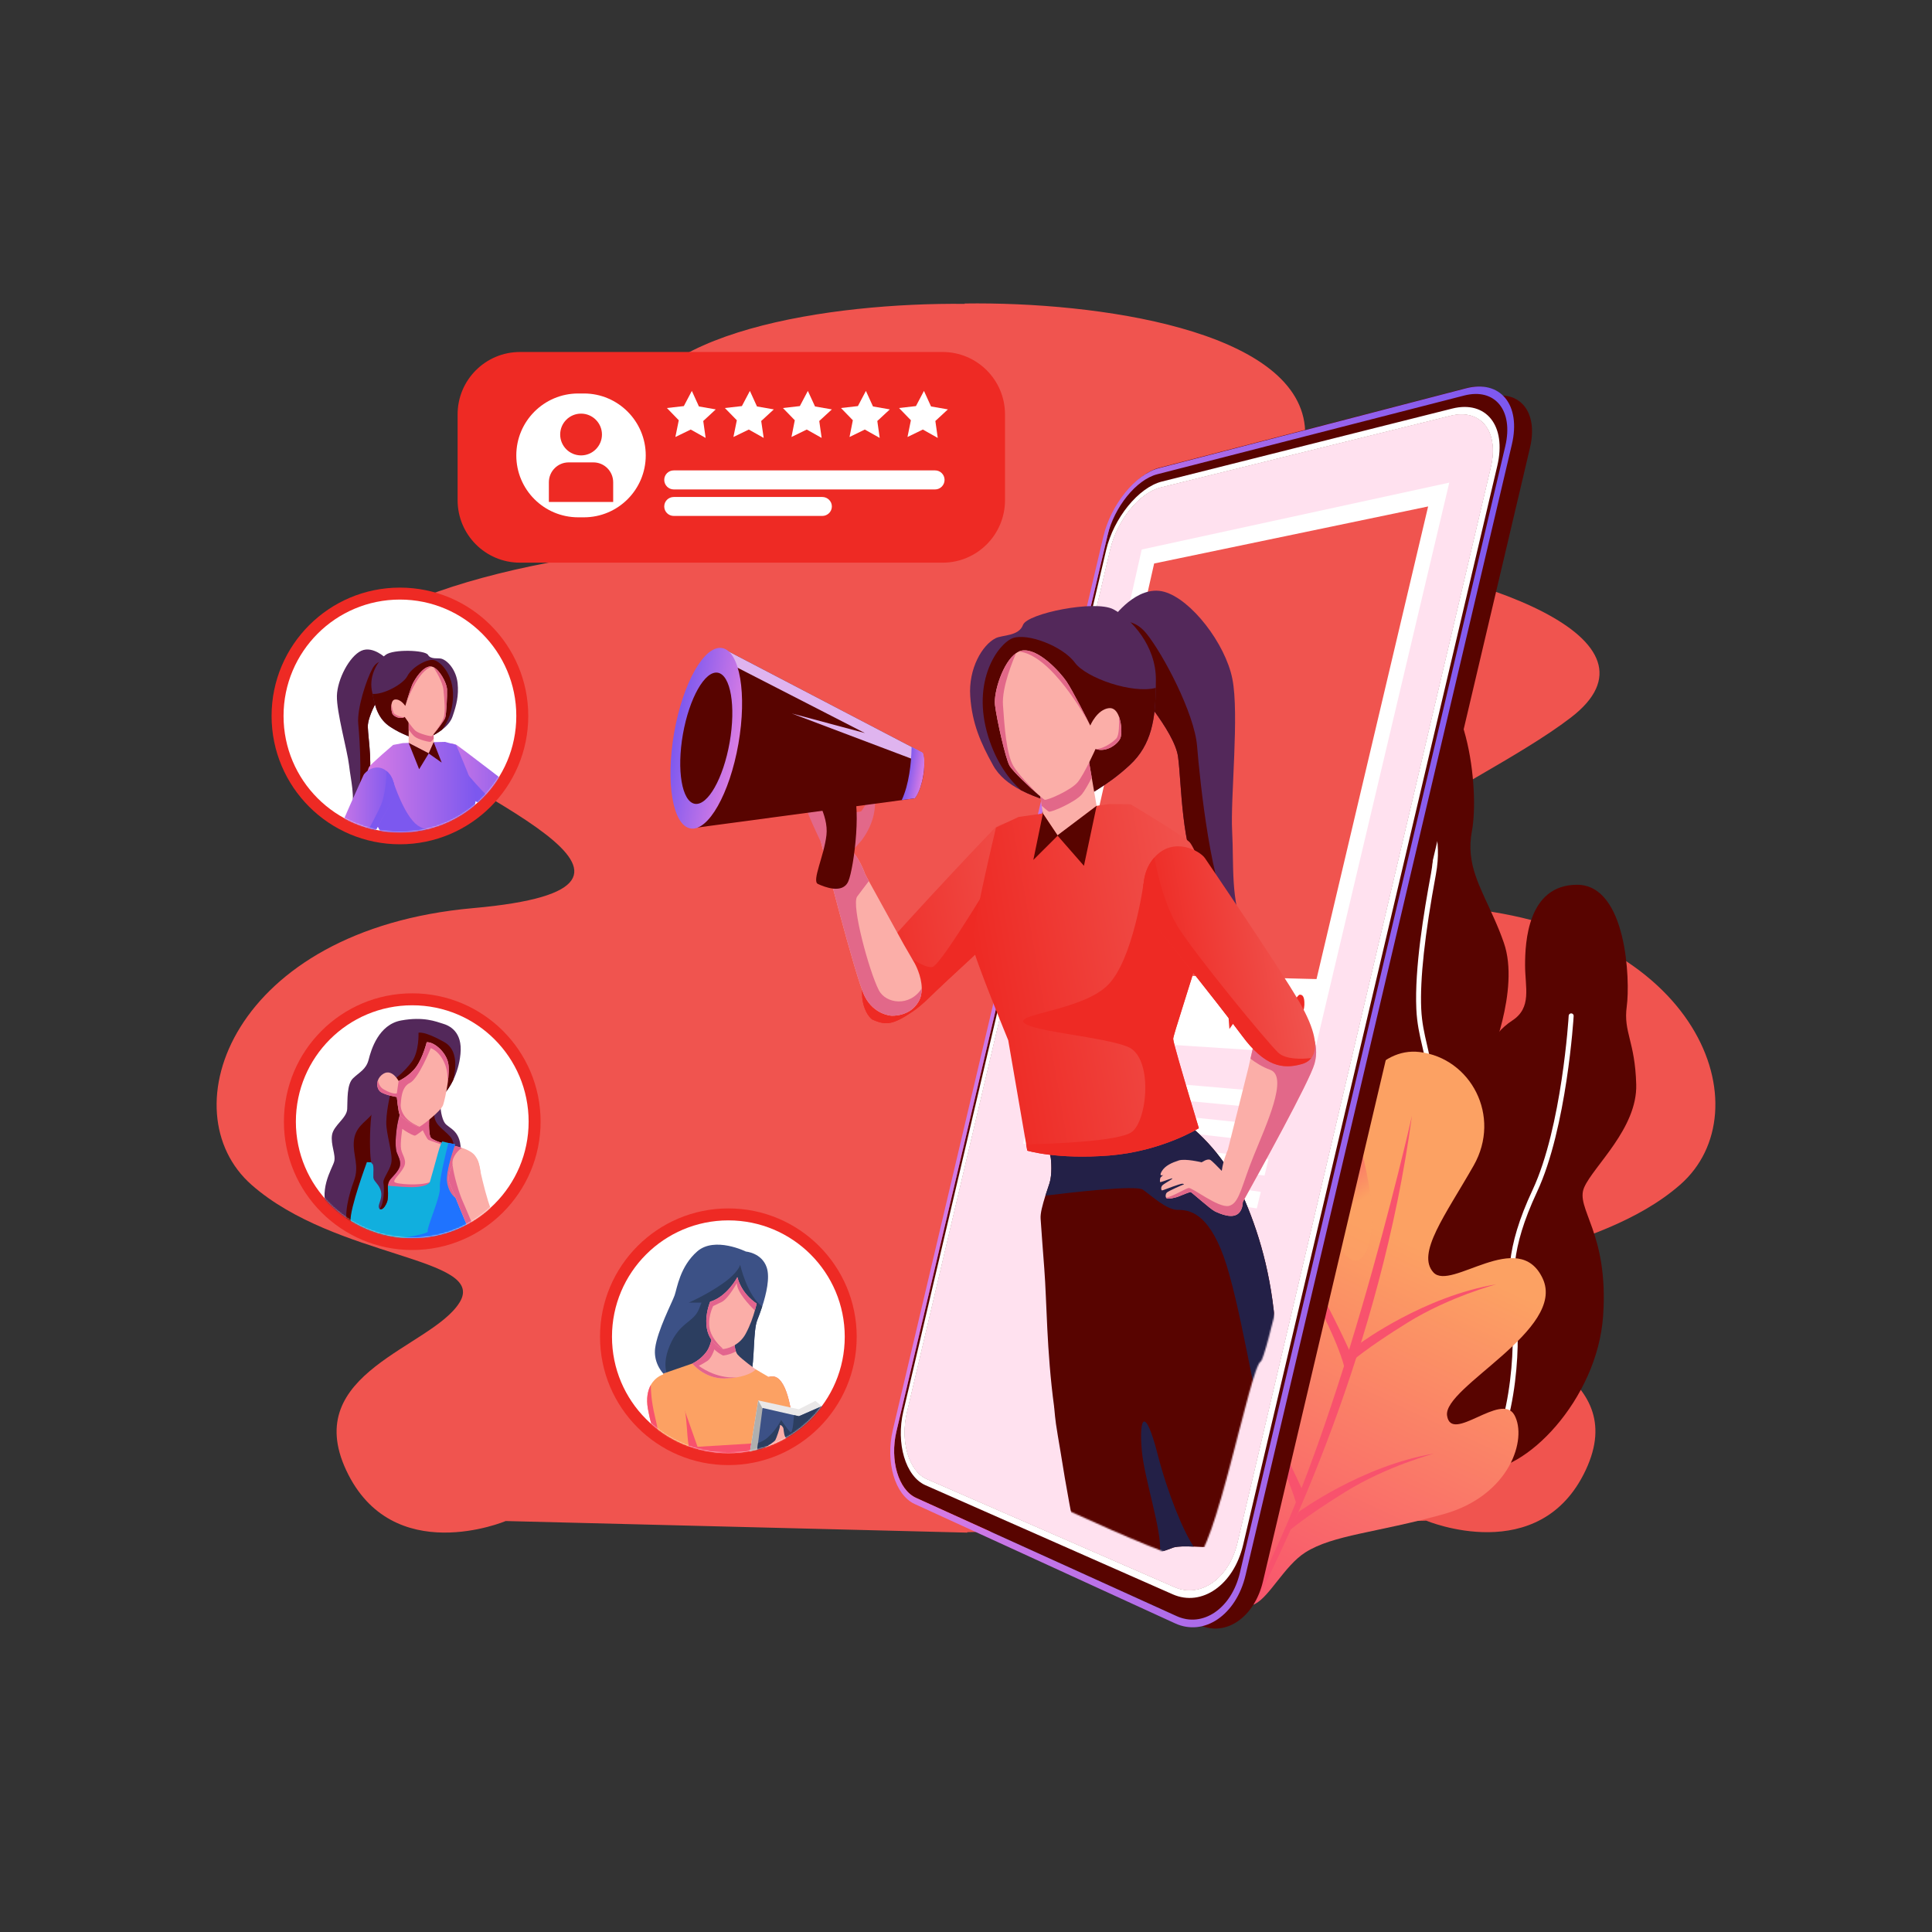 <svg width="1400" height="1400" viewBox="0 0 1400 1400" fill="none" xmlns="http://www.w3.org/2000/svg">
<rect x="0" y="0" width="1400" height="1400" fill="#333333" stroke="none"/>
<path d="M1057.27 657.8C882.467 642.267 1065.13 576.133 1138.27 520C1211.47 463.866 1078.67 412.933 938.467 398C798.267 383 952.467 378.867 945.533 309C938.533 239.133 795.067 218.533 699.067 219.933V220.2C603.133 219.133 461.4 239.866 454.467 309.266C447.533 379.2 601.733 383.267 461.533 398.267C321.333 413.267 188.533 464.133 261.733 520.267C334.867 576.4 517.533 642.533 342.733 658.067C168 673.667 121.467 805.333 182.467 858.733C243.467 912.2 353.2 910.867 333.067 943.733C312.867 976.6 217.533 994.4 250.933 1065.53C284.333 1136.73 366.467 1102.2 366.467 1102.2L700.933 1110.6V1110.27L1033.53 1101.93C1033.53 1101.93 1115.67 1136.4 1149.07 1065.27C1182.47 994.133 1087.13 976.333 1066.93 943.466C1046.8 910.533 1156.53 911.933 1217.53 858.466C1278.53 805.066 1232 673.333 1057.27 657.8Z" fill="#F0544F"/>
<path d="M958.733 907.867C947.6 934.867 947.2 985.8 955.333 1021.33C955.333 1021.33 964.533 1054.07 986.4 1069.8C991.533 1073.53 997.467 1076.27 1004.13 1077.4C1029.53 1081.8 1043.93 1076.93 1053.33 1060.53C1056.8 1054.53 1059.53 1047.07 1061.93 1038C1070.93 1003.8 1057.2 952.867 1067.47 925C1077.73 897.2 1091.87 879.6 1088.87 850.533C1085.87 821.4 1075.6 793.6 1078.6 770.467C1078.6 770.467 1101.73 717.333 1089.73 683.133C1087.67 677.133 1085.4 671.667 1083.13 666.533C1072.6 642.467 1062.07 626.533 1066.6 602.2C1072.2 572.667 1063.6 488.267 1022.93 485.467C982.267 482.733 989.133 550.8 993.867 578.667C998.533 606.467 1003.27 621.467 993 634.333C982.733 647.133 961.467 666.867 966.533 696.8C966.889 698.844 967.244 700.889 967.6 702.933C972.6 731.2 979 761.267 966.533 776.867C953.2 793.6 939.933 832.667 951.067 853.133C962.133 873.6 969.867 880.867 958.733 907.867Z" fill="#580400"/>
<path d="M1017.8 1090.27C1018.2 1090.27 1018.53 1090.2 1018.8 1090C1041.87 1074.2 1032.2 1044.67 1021.93 1013.4C1017.47 999.866 1012.93 985.932 1010.6 972.199C1004.93 938.866 1017.33 888.266 1027.33 847.666C1030.73 833.732 1033.93 820.599 1035.87 810.399C1040.53 784.999 1037.2 770.732 1034 756.866C1032.2 749.066 1030.33 741.066 1029.87 730.999C1028.93 709.266 1032.4 677.466 1040.47 633.799C1045.4 607.266 1037.27 590.599 1031.8 579.532C1031.07 577.999 1030.33 576.532 1029.73 575.199C1029.33 574.266 1028.27 573.866 1027.33 574.266C1026.47 574.666 1026.07 575.732 1026.47 576.666C1027.07 578.066 1027.8 579.532 1028.6 581.132C1034.13 592.399 1041.67 607.799 1036.93 633.132C1031.73 661.132 1025 701.866 1026.33 731.132C1026.8 741.532 1028.67 749.732 1030.53 757.666C1033.8 771.799 1036.87 785.132 1032.33 809.732C1030.4 819.866 1027.2 832.932 1023.8 846.799C1013.8 887.732 1001.27 938.732 1007.07 972.799C1009.4 986.732 1014.07 1000.87 1018.53 1014.53C1028.8 1045.8 1037.67 1072.8 1016.8 1087C1016 1087.53 1015.8 1088.67 1016.33 1089.47C1016.67 1090 1017.27 1090.27 1017.8 1090.27Z" fill="white"/>
<path d="M954 812C954 812 959.6 747.733 952.333 731.467C945.067 715.2 936.067 714.8 930.467 690.8C924.933 666.867 930.933 633.867 911.2 636.867C891.533 639.867 889.4 668.533 891.067 693.8C892.8 719.067 892.8 730.6 882.533 748.6C872.267 766.6 865 789.733 873.533 818.8C882.067 847.933 901.333 862.467 896.2 882.6C891.067 902.733 873.533 939.533 882.533 974.667C891.533 1009.8 925.8 1069.27 959.6 1069.27C993.4 1069.27 1002.87 1047.47 994.667 1007.67C986.533 967.8 961.333 940 975 902.333C988.733 864.667 952.533 835 954 812Z" fill="#7A91E5"/>
<path d="M1007.4 1062.07C1008.33 1062.07 1009.13 1061.4 1009.2 1060.4C1009.27 1059.47 1008.53 1058.6 1007.53 1058.53C991 1057.33 957.333 1039.27 937.6 1004.2C923.2 978.533 927.667 949.8 932 922C933.267 913.533 934.667 904.8 935.4 896.466C937.733 869.866 932.733 856.733 927.4 842.867C925.667 838.4 923.867 833.733 922.333 828.6C916.467 808.533 916 747.933 916 747.333C916 746.333 915.2 745.533 914.2 745.533C913.2 745.533 912.4 746.333 912.4 747.333C912.4 749.867 912.933 809.067 918.933 829.6C920.467 834.867 922.267 839.6 924 844.2C929.2 857.667 934.133 870.4 931.8 896.133C931.067 904.4 929.8 912.666 928.4 921.466C924 949.866 919.467 979.2 934.467 1005.93C954.867 1042.2 989.933 1060.87 1007.27 1062.07C1007.31 1062.07 1007.36 1062.07 1007.4 1062.07Z" fill="#2E3756"/>
<path d="M1072.6 1065C1104.53 1068.2 1157.4 1014.47 1161.67 953.666C1165.93 892.866 1141.13 875.799 1148 860.333C1154.8 844.933 1186.53 817.533 1185.67 785.866C1184.8 754.2 1176.27 748.199 1178.8 729.333C1181.4 710.533 1178.8 641.199 1142.87 641.133C1106.87 641.133 1105.13 683.133 1105.13 699.399C1105.13 715.666 1110.27 730.199 1095.73 739.599C1081.2 749.066 1067.47 770 1070.47 806.866C1073.47 843.666 1085.87 851.399 1082.87 868.466C1079.93 885.599 1047.8 917.333 1041.4 969.133C1034.93 1020.93 1038.4 1061.6 1072.6 1065Z" fill="#580400"/>
<path d="M1060.67 1081.33C1060.98 1081.33 1061.29 1081.24 1061.6 1081.07C1097.33 1058.73 1101.67 982.266 1099.27 956.932C1099.04 954.977 1098.84 953.066 1098.67 951.199C1096.2 926.999 1094 906.066 1113.8 863.666C1135.33 817.666 1140.33 737.066 1140.33 736.199C1140.4 735.266 1139.67 734.399 1138.67 734.332C1137.67 734.266 1136.8 734.999 1136.73 735.999C1136.73 736.799 1131.8 816.799 1110.6 862.199C1090.33 905.466 1092.67 927.866 1095.07 951.532C1095.29 953.443 1095.49 955.355 1095.67 957.266C1098 981.066 1093.6 1056.87 1059.67 1078.07C1058.87 1078.6 1058.6 1079.67 1059.13 1080.53C1059.47 1081.07 1060.07 1081.33 1060.67 1081.33Z" fill="white"/>
<path d="M1046.13 1097.2C997.867 1110.73 966.133 1112.07 945.8 1125C930.933 1134.47 919.8 1157.2 909.467 1162.2C907.467 1163.2 905.467 1163.53 903.467 1162.93C901.8 1162.4 900.133 1161.27 898.467 1159.33C898.467 1159.33 931.733 1089.93 892.533 1044.47C853.333 998.934 835.533 979.4 851.533 956.2C867.6 933.067 886.6 955.867 896.533 970.267C906.467 984.6 932.6 980.267 921.2 956.067C909.733 931.867 865.8 890.4 893.4 855.8C913.867 830.067 931.467 850.4 944.533 867.134C944.578 867.178 944.622 867.223 944.667 867.267C944.667 867.311 944.667 867.334 944.667 867.334C949.133 873 953.067 878.267 956.4 881.067C969.467 892.067 985 869.467 976.067 840.2C970.733 822.734 977.467 796.667 991.6 779.534C1001.07 768 1013.93 760.534 1028.73 762.334C1065.67 766.8 1088.27 808.667 1067.87 844.6C1047.4 880.534 1026.13 908.334 1038.73 922.067C1051.4 935.8 1100.47 889.267 1117.87 926.4C1135.33 963.534 1045.53 1005.13 1048.6 1025.8C1051.67 1046.53 1087.87 1008.27 1097.4 1025.4C1106.87 1042.53 1094.33 1083.67 1046.13 1097.2Z" fill="url(#paint0_linear_106_2117)"/>
<path opacity="0.5" d="M956.4 881.066C953.067 878.266 949.133 873 944.667 867.333C945.8 869 952 878.666 959.067 888.8C961.733 891.6 964.2 894.333 966.333 895.466C971.4 898.066 976.667 893.4 979.2 884.733C976 877.866 973.467 876.066 974.533 875.733C970.133 883.666 962.933 886.6 956.4 881.066ZM976.067 840.2C980.533 854.8 978.867 867.8 974.533 875.733C973.467 876.066 976 877.866 979.2 884.733C980.8 879 981.267 871.6 979.6 863.333C977.333 849.2 980 828 985.4 809.733C986 798.533 988.333 788.4 991.6 779.533C977.467 796.667 970.733 822.733 976.067 840.2ZM966.333 895.466C964.2 894.333 961.733 891.6 959.067 888.8C966 898.733 973.667 909 978.133 912.267C979.4 913.2 980.8 913.667 982.267 913.6C985.067 913.467 988 911.2 990.2 906.466C983.867 903.266 981.933 890.666 979.2 884.733C976.667 893.4 971.4 898.066 966.333 895.466ZM979.6 863.333C981.267 871.6 980.8 879 979.2 884.733C981.933 890.666 983.867 903.266 990.2 906.466C994.4 897.466 996.2 879.667 990.4 850.267C989.733 846.978 988.978 843.533 988.133 839.933C985.6 829.2 984.867 819.066 985.4 809.733C980 828 977.333 849.2 979.6 863.333Z" fill="url(#paint1_linear_106_2117)"/>
<path d="M909.467 1162.2C907.467 1163.2 905.467 1163.53 903.467 1162.93C966.6 1057.93 1022.27 812.666 1023.13 808.6C1000.4 977.2 931.267 1120.27 909.467 1162.2Z" fill="#F8526D"/>
<path d="M912.933 873.801C912.933 873.801 967.333 956.867 975.067 994.401L979.667 982.667C979.667 982.667 943.133 899.667 912.933 873.801Z" fill="#F8526D"/>
<path d="M878.467 974C878.467 974 932.867 1057.07 940.533 1094.6L945.2 1082.93C945.2 1082.93 908.667 999.867 878.467 974Z" fill="#F8526D"/>
<path d="M986.267 972.933C986.267 972.933 1032.13 939.266 1084.33 930.666C1084.33 930.666 1050.53 939.533 1020.13 958.333C989.733 977.133 978.533 987.333 978.533 987.333L986.267 972.933Z" fill="#F8526D"/>
<path d="M941.067 1095.6C941.067 1095.6 986.933 1062 1039.2 1053.33C1039.2 1053.33 1005.4 1062.2 975 1081C944.6 1099.8 933.333 1110 933.333 1110L941.067 1095.6Z" fill="#F8526D"/>
<path d="M803.533 383.933L649.6 1037.2C644.733 1058 651 1079.6 663.867 1085.4L852.667 1171.07C871.533 1179.67 892.333 1165.53 898.533 1139.4L1092 318C1098.2 291.866 1084.53 275.4 1062.33 281.2L839.667 339.066C824.467 343.066 808.4 363.133 803.533 383.933Z" fill="#580400"/>
<path d="M820.2 390.466L666.267 1043.73C661.4 1064.53 667.6 1086.13 680.533 1091.93L869.333 1177.6C888.2 1186.2 909 1172.07 915.2 1145.93L1108.67 324.533C1114.87 298.4 1101.2 281.933 1078.93 287.733L856.333 345.6C841.133 349.6 825.067 369.666 820.2 390.466Z" fill="#580400"/>
<path fill-rule="evenodd" clip-rule="evenodd" d="M842 348.933L1052.33 296.066C1076.87 289.933 1091.87 308.399 1085 337.533L900.8 1119.53C893.933 1148.6 870.8 1164.53 849.867 1155.33L670.667 1076.27C656.133 1069.87 649.133 1045.87 654.6 1022.67L801.533 398.666C807 375.466 824.933 353.199 842 348.933ZM657.2 1023.67C652.267 1044.6 658.667 1066.13 671.667 1071.8L851.133 1150.07C869.867 1158.27 890.533 1143.93 896.667 1117.93L1080.27 338.533C1086.4 312.533 1073 295.866 1051.07 301.333L840.933 353.333C825.667 357.133 809.533 377.133 804.6 397.999L657.2 1023.67Z" fill="white"/>
<path d="M804.6 398L657.2 1023.67C652.267 1044.6 658.667 1066.13 671.667 1071.8L851.133 1150.07C869.867 1158.27 890.533 1143.93 896.667 1117.93L1080.27 338.533C1086.4 312.533 1073 295.866 1051.07 301.333L840.933 353.333C825.667 357.133 809.533 377.133 804.6 398Z" fill="white"/>
<path d="M804.6 398L657.2 1023.67C652.267 1044.6 658.667 1066.13 671.667 1071.8L851.133 1150.07C869.867 1158.27 890.533 1143.93 896.667 1117.93L1080.27 338.533C1086.4 312.533 1073 295.866 1051.07 301.333L840.933 353.333C825.667 357.133 809.533 377.133 804.6 398Z" fill="#FFE1EF"/>
<path fill-rule="evenodd" clip-rule="evenodd" d="M839.667 339.267L1062.27 281.4C1087.13 274.933 1102.4 293.133 1095.53 322.2L902.6 1141.4C895.733 1170.47 872.467 1186 851.467 1176.33L662.8 1089.87C648.467 1083.27 641.533 1059.4 646.933 1036.4L799.533 388.8C804.933 365.8 822.733 343.667 839.667 339.267ZM649.533 1037.47C644.667 1058.13 650.933 1079.6 663.867 1085.47L852.667 1171.13C871.533 1179.67 892.333 1165.67 898.467 1139.73L1090.8 323.267C1096.87 297.267 1083.27 280.933 1061.07 286.6L838.6 343.667C823.4 347.533 807.4 367.467 802.533 388.133L649.533 1037.47Z" fill="url(#paint2_linear_106_2117)"/>
<path d="M748 750.599C816.089 754.999 884.155 759.399 952.2 763.799C984.867 625.799 1017.53 487.777 1050.2 349.732C975.889 365.866 901.6 382.021 827.333 398.199C800.889 515.666 774.444 633.132 748 750.599Z" fill="white"/>
<path d="M769.4 704.867C830.911 706.378 892.444 707.911 954 709.467C980.933 595.289 1007.89 481.133 1034.87 367C968.689 380.778 902.511 394.556 836.333 408.333C814.022 507.178 791.711 606.022 769.4 704.867Z" fill="#F0544F"/>
<path d="M930 727.6C932.467 721.8 933.4 720.466 937 720.799C937.8 720.866 938 723.866 938.333 724.799C939 723.866 940.733 720.866 941.8 720.799C943.933 720.666 945.4 722.266 945.2 728.2C944.933 734.066 941.8 740.733 936.133 745.533C935.533 746.066 934.933 746.266 934.4 746.666C933.822 747.066 933.311 747.466 932.867 747.866C932.6 747.466 932.289 747.022 931.933 746.533C931.6 746.133 931.2 745.666 930.733 745.266C926.933 741.866 927.467 733.333 930 727.6Z" fill="#EE2A24"/>
<path d="M906.533 733C904.8 740.533 906.467 746.8 910.333 747C914.267 747.2 918.8 741.2 920.6 733.6C922.4 726 920.666 719.733 916.8 719.6C912.866 719.467 908.333 725.466 906.533 733Z" fill="#EE2A24"/>
<path d="M901.467 730.598C896.6 727.265 894.133 725.665 889.2 722.398C889.867 731.665 890.2 736.265 890.867 745.665C895.067 739.665 897.2 736.665 901.467 730.598Z" fill="#EE2A24"/>
<path d="M763.4 744.065C767.467 739.532 769.533 737.332 773.6 732.798C775.6 737.598 776.533 739.998 778.467 744.932C780.867 734.398 783.267 723.887 785.667 713.398C779.533 713.198 776.533 713.132 770.467 712.932C768.111 723.287 765.755 733.665 763.4 744.065Z" fill="#EE2A24"/>
<path d="M750.8 787.265C809.733 792.91 868.667 798.554 927.6 804.199C928.733 799.399 929.267 796.999 930.4 792.199C871.333 787.087 812.244 781.976 753.133 776.865C752.2 780.999 751.733 783.065 750.8 787.265Z" fill="white"/>
<path d="M746.133 807.933C804.755 814.644 863.378 821.355 922 828.066C923.133 823.266 923.667 820.866 924.8 816.066C866.044 809.889 807.267 803.711 748.467 797.533C747.533 801.667 747.067 803.8 746.133 807.933Z" fill="white"/>
<path d="M741.467 828.666C799.778 836.399 858.067 844.133 916.333 851.866C917.467 847.066 918.067 844.666 919.2 839.866C860.711 832.621 802.244 825.399 743.8 818.199C742.867 822.399 742.4 824.466 741.467 828.666Z" fill="white"/>
<path d="M823.733 862.532C852.755 866.888 881.755 871.266 910.733 875.666C911.866 870.866 912.467 868.466 913.6 863.666C884.489 859.532 855.4 855.399 826.333 851.266C825.333 855.799 824.8 857.999 823.733 862.532Z" fill="white"/>
<mask id="mask0_106_2117" style="mask-type:luminance" maskUnits="userSpaceOnUse" x="502" y="377" width="497" height="754">
<path d="M998.247 609.113C998.247 609.113 921.287 982.126 913.58 986.546C905.873 990.966 880.06 1128.39 865.087 1130.58C850.113 1132.77 692.907 1056.4 692.907 1056.4L714.207 840.253L682.22 782.819C682.22 782.819 617.767 804.799 580.753 726.346C543.733 647.893 502.353 523.486 502.353 523.486L692.907 417.873L840.607 377.393L913.587 445.706L998.247 609.113Z" fill="white"/>
</mask>
<g mask="url(#mask0_106_2117)">
<path d="M892.867 602.466C894.2 626.799 891.533 652.599 901.933 675.399C901.933 675.399 895.133 671.866 886.533 662.733C881.4 657.266 875.533 649.733 870.133 639.799C855.8 613.333 856.267 567.466 853.667 548.466C851.133 529.399 820.333 495.399 820.333 495.399L807.533 451.599L806.467 447.866C806.467 447.866 823.733 423.466 843.467 428.799C863.133 434.133 887.933 466.399 893 491.866C898.133 517.399 891.533 578.133 892.867 602.466Z" fill="#53285A"/>
<path d="M886.533 662.732C881.4 657.266 875.533 649.732 870.133 639.799C855.8 613.332 856.267 567.466 853.667 548.466C851.133 529.399 820.333 495.399 820.333 495.399L807.533 451.599C811.667 449.999 821.666 447.866 830.8 459.132C842.666 473.799 865.533 516.732 867.466 540.799C869.4 564.932 877.933 647.799 893.267 665.532C899.067 672.266 894.533 669.266 886.533 662.732Z" fill="#580400"/>
<path d="M837.6 492.4C837.6 494.445 837.578 496.467 837.533 498.467C837.2 520.334 834.8 539.534 818.6 554.467C800.933 570.8 789.333 574.267 776.267 585.4C765.467 582.334 751.6 578.734 739.8 572.6C731.267 568.2 723.867 562.4 719.533 554.4C710.733 538.467 704.4 524.4 703.067 504.467C701.733 484.467 711.733 467.4 721.467 462.467C726.4 460 738.267 461.134 741.333 452.8C744.333 444.534 793.467 434.534 806.8 441.534C820.067 448.534 837.667 468.067 837.6 492.4Z" fill="#53285A"/>
<path d="M837.533 498.466C837.2 520.332 834.8 539.532 818.6 554.466C800.933 570.799 789.333 574.266 776.267 585.399C765.467 582.332 751.6 578.732 739.8 572.599C731.4 564.932 722 552.732 716.133 533.799C703.533 493.199 723.533 466.266 733.933 462.399C744.333 458.599 770 467.999 779 480.332C787.067 491.199 820.333 502.932 837.533 498.466Z" fill="#580400"/>
<path d="M1036.47 1369L1014.4 1376.53L1010.27 1377.93C1010.27 1377.93 1008.2 1375.2 1003.6 1368.4C999 1361.6 985.533 1324.2 980.933 1309.47C976.333 1294.73 945.133 1238.07 931.466 1213.4C917.866 1188.67 914.333 1160.2 913.4 1156.07C913.066 1154.67 908.666 1145 902.533 1132.07C899.333 1125.4 895.733 1117.87 892 1110.13C890.8 1107.69 889.6 1105.22 888.4 1102.73C879.6 1084.8 870.6 1066.93 865.266 1057.27C860.533 1048.73 849.8 1024.27 838.133 996.532C817.6 948.065 794.066 889.732 794.066 889.732L834.866 881.532L887.466 870.865L913 924.798L924.866 1016.27C924.866 1016.27 934.2 1036.8 944.8 1069.13C945.289 1070.64 945.755 1072.13 946.2 1073.6C948.2 1079.87 949.933 1086.07 951.533 1092.07C957.8 1115.73 961.333 1136.33 963.066 1143.67C965.333 1153.27 967.733 1155.53 975.533 1176C983.333 1196.47 1003.07 1269.13 1007.73 1284.87C1012.4 1300.6 1019.53 1315.13 1023.93 1324.4C1028.33 1333.73 1036.47 1369 1036.47 1369Z" fill="#FBAEA8"/>
<path d="M1025.93 1366.93C1025.53 1364.53 1023.67 1346.53 1020.33 1334.53C1017.07 1322.53 1001.07 1272.2 990.067 1243.07C979 1213.87 957.267 1166.93 952.933 1152.93C948.6 1138.93 939 1119.07 939 1119.07C939 1119.07 928.467 1122.6 917.733 1128.07C912.4 1130.73 906.8 1131.73 902.533 1132.07C899.333 1125.4 895.733 1117.87 892 1110.13C890.8 1107.69 889.6 1105.22 888.4 1102.73L925.667 1075.8L946.2 1073.6C948.2 1079.87 949.933 1086.07 951.533 1092.07C957.8 1115.73 961.333 1136.33 963.067 1143.67C965.333 1153.27 967.733 1155.53 975.533 1176C983.333 1196.47 1003.07 1269.13 1007.73 1284.87C1012.4 1300.6 1019.53 1315.13 1023.93 1324.4C1028.33 1333.73 1036.47 1369 1036.47 1369L1014.4 1376.53C1020.07 1372.67 1026.13 1368.2 1025.93 1366.93Z" fill="#E26889"/>
<path d="M834.4 866.398C834.4 866.398 834.6 872.065 834.866 881.532C835.533 905.465 836.933 953.798 838.133 996.532C839.2 1036.27 840.066 1071.13 840.066 1077.2C840 1084.6 838.8 1101 837.533 1115.6C837.4 1117.33 837.266 1119.04 837.133 1120.73C836.066 1133.6 835.066 1144 835.066 1144C835.066 1144 848.066 1172.53 849.533 1219.8C851 1267.07 848.266 1328.07 848.266 1328.07L847 1358.27L824.733 1406.8L808.333 1398.4L804.4 1396.33C804.4 1396.33 814.6 1355.93 815.4 1340.27C816.2 1324.6 807.6 1266.07 807.6 1266.07L787.666 1152.2C787.666 1152.2 787.066 1148.53 786 1142.2C785.066 1136.6 783.8 1128.87 782.333 1119.93C780.866 1111.07 779.2 1101 777.466 1090.4L777.4 1090.2C776.2 1082.53 774.933 1074.6 773.666 1066.73C773.622 1066.51 773.578 1066.29 773.533 1066.07C768.8 1036.53 764.4 1007.67 763 994.865C762.066 986.198 761.533 973.732 761.266 960.132C760.533 924.865 761.466 882.465 761.466 882.465L834.4 866.398Z" fill="#FBAEA8"/>
<path d="M837.133 1120.73C836.067 1133.6 835.067 1144 835.067 1144C835.067 1144 848.067 1172.53 849.533 1219.8C851 1267.07 848.267 1328.07 848.267 1328.07L847 1358.27L824.733 1406.8L808.333 1398.4C815.333 1394.13 824.067 1387.8 826.667 1381.8C831.133 1371.33 847.133 1293.47 843.267 1237.93C839.4 1182.33 826.8 1147.47 826.8 1147.47L826.267 1137.13L786 1142.2C785.067 1136.6 783.8 1128.87 782.333 1119.93L837.533 1115.6C837.4 1117.33 837.267 1119.04 837.133 1120.73Z" fill="#E26889"/>
<path d="M952.667 1086.4C947.6 1095.53 940.467 1102.07 932.2 1106.73C923.133 1111.87 913.133 1115.8 902.6 1118.4C897.133 1119.73 891.467 1120.67 885.733 1121.2C878.533 1121.53 871.4 1121 865.067 1120.73C859.267 1120.47 854.2 1120.4 850.467 1121.33C847.2 1122.6 843.933 1123.73 840.6 1124.8C831.267 1127.73 821.733 1129.87 811.933 1130.47C801.867 1131.07 792 1129.67 782.333 1126.93C777.067 1102.13 772.533 1077.53 768.533 1052.2C767 1043.27 765.867 1036.4 765.2 1031.87C764.733 1028.6 764.333 1024.67 763.933 1020.2L763.8 1019.6L763.867 1019.47C758.333 978.399 758.6 943.4 756.733 919.333C755.733 906.6 754.8 893.533 754.067 883.066C753.8 879.199 755.4 873.266 757.533 866.399C758.467 863.533 759.533 860.466 760.533 857.333C762.533 851 761.733 841.4 761.467 839.333L760.667 835.2L764.6 835.333C767.667 835.466 770.8 835.133 774.6 834.333C781.133 832.933 788.933 830.199 799.733 826.466C809.667 822.933 822.467 818.466 839.2 813.399C843.422 812.111 847.867 810.799 852.533 809.466L853.667 809.133L854.733 809.733L854.867 809.799C874.267 824.599 890.6 842.866 902.2 870.2C913.667 897.133 922.933 930.066 924.8 972.466C935.333 1004.07 941.733 1034.67 947.933 1064.2C949.533 1071.53 951.067 1078.93 952.667 1086.4Z" fill="#580400"/>
<path d="M952.667 1086.4C947.6 1095.53 940.467 1102.07 932.2 1106.73C923.133 1111.87 913.133 1115.8 902.6 1118.4C915.333 1114 928 1108.07 933.533 1102.33C945.6 1089.87 920.4 1047.4 914.867 1031.33C909.333 1015.2 898.133 942.066 886.667 910.399C875.133 878.666 861.6 876.666 853.466 876.732C845.333 876.799 834.4 866.399 828.133 862.066C823.133 858.599 776.067 864.132 757.533 866.399C758.467 863.532 759.533 860.466 760.533 857.332C762.533 850.999 761.733 841.399 761.466 839.332L760.667 835.199L764.6 835.332C767.667 835.466 770.8 835.132 774.6 834.332C781.133 832.932 788.933 830.199 799.733 826.465C809.666 822.932 822.467 818.466 839.2 813.399C845 812.066 850.267 810.865 854.867 809.799C874.267 824.599 890.6 842.866 902.2 870.199C913.667 897.132 922.933 930.065 924.8 972.465C935.333 1004.07 941.733 1034.67 947.933 1064.2C949.533 1071.53 951.067 1078.93 952.667 1086.4Z" fill="#232047"/>
<path d="M755.133 647.6C755.133 647.6 750.2 652.134 742.6 659C723.4 676.4 687.333 709.267 673 723.267C668.533 727.6 664.467 731 660.6 733.534C647.133 742.467 641.933 743.334 632 738.734C626.4 734.734 617.267 715.4 635.4 693C637.6 690.334 640.533 686.934 643.933 683C660.933 663.6 690.6 631.934 707.467 614.067C715.133 605.934 720.2 600.667 720.2 600.667C724.4 596.2 745.133 588.4 756.4 606.134C767.733 623.934 755.133 647.6 755.133 647.6Z" fill="url(#paint3_linear_106_2117)"/>
<path d="M742.6 658.999C723.4 676.399 687.333 709.265 673 723.265C668.533 727.599 664.467 730.999 660.6 733.532C647.133 742.465 641.933 743.332 632 738.732C626.4 734.732 617.267 715.399 635.4 692.999C637.6 690.332 640.533 686.932 643.933 682.999C652.933 689.932 670.733 702.932 676.067 700.532C683.2 697.265 721.733 632.332 721.733 632.332L742.6 658.999Z" fill="#EE2A24"/>
<path d="M667.933 716.2C667.933 719.534 667.333 722.933 665.533 725.933C659 737.067 645.866 736 645.866 736C645.866 736 633.533 735.467 626.667 722.067C619.8 708.733 594.667 609.133 594.667 609.133C594.667 609.133 606.933 608.733 614.6 614.2C622.267 619.667 626.866 633.333 626.866 633.333L629.6 638.467L654.733 684.067L662.866 698.133C662.866 698.133 667.867 707 667.933 716.2Z" fill="#FBAEA8"/>
<path d="M667.933 716.2C667.933 719.534 667.333 722.933 665.533 725.933C659 737.067 645.866 736 645.866 736C645.866 736 633.533 735.467 626.667 722.067C619.8 708.733 594.667 609.133 594.667 609.133C594.667 609.133 606.933 608.733 614.6 614.2C622.267 619.667 626.866 633.333 626.866 633.333L629.6 638.467C627 642 623.467 646.4 621.133 649.667C616.733 655.867 629.867 704 636.8 717.467C641.933 727.533 659.4 729.667 667.933 716.2Z" fill="#E26889"/>
<path d="M624.533 608.732C624.533 608.732 617.133 617.799 614.067 618.799C611.067 619.799 599.6 619.732 599.6 619.732C599.6 619.732 577.533 577.065 579.467 566.932C581.333 556.799 582.533 568.799 585.133 573.065C587.733 577.265 588.2 581.332 589.267 581.065C590.333 580.799 586.2 572.065 585.067 566.532C583.867 560.999 583.667 556.999 584.667 555.332C585.667 553.599 586.133 554.932 587.533 557.599C589 560.199 592.533 572.999 593.8 574.932C595 576.865 594.6 572.132 593.467 567.532C592.4 562.932 587.6 550.732 588.733 549.665C589.8 548.599 592.067 545.932 594.133 551.399C596.133 556.865 599.867 569.332 600.733 570.532C601.533 571.732 601.333 567.732 599.933 561.999C598.533 556.199 595.133 544.999 596.533 544.665C597.867 544.265 600.8 543.532 602.2 547.665C603.667 551.799 608 568.799 609.067 571.799C610.2 574.732 615.4 588.199 616.133 588.532C616.867 588.932 623.467 588.265 624 587.932C624.533 587.599 627 583.065 629.067 580.732C631.133 578.399 633.867 579.399 634 581.199C634.133 582.999 634.6 595.199 624.533 608.732Z" fill="#E26889"/>
<path d="M952.533 770.8C949 783.533 912.6 849.333 900.6 870.933C898.133 875.266 896.733 877.8 896.733 877.8C896.733 877.8 894.933 875.866 892.8 872.866C889.933 868.933 886.4 863.133 885.4 857.2C884.867 854.4 884.933 851.4 885.333 848.466C886.4 840.466 889.733 833.2 889.733 833.2L904.667 773.6L906.133 767.133L908.533 756.733L948 744.6C948 744.6 956.867 755.533 952.533 770.8Z" fill="#FBAEA8"/>
<path d="M900.6 870.932C900.533 873.599 899.933 876.265 898.333 878.332C893.867 884.132 883.733 879.332 880.4 877.798C877.133 876.265 863.4 863.798 862.8 863.798C862.2 863.732 857.867 865.398 854.733 866.732C851.667 868.065 846.6 868.998 845.467 868.332C845.289 868.243 845.133 868.087 845 867.865C844.4 866.932 844.6 865.065 845.6 864.132C846.733 862.998 856.933 858.532 857.667 858.332C858.4 858.132 857.467 857.665 856.267 857.798C855 857.932 844.467 861.732 843.067 862.332C841.667 862.865 841.667 862.532 841.467 861.532C841.267 860.532 841.8 859.398 842.533 858.732C843.2 858.132 847.2 855.665 848.533 854.865C849.867 853.999 849.533 853.865 849.333 853.865C849.2 853.932 848.2 854.132 846.733 854.665C845.333 855.198 841.4 856.599 840.867 856.599C840.333 856.599 840.533 854.532 840.8 853.665C841.067 852.865 843 851.465 843 851.465C843 851.465 839.333 852.932 841.867 848.732C844.4 844.532 849.267 842.532 854.067 840.932C858.867 839.332 870.8 842.265 870.8 842.265C870.8 842.265 875 839.199 877.2 840.599C878.4 841.399 882.2 845.198 885.333 848.465C887.867 850.998 889.933 853.199 889.933 853.199L899.2 861.532C899.2 861.532 899.267 861.799 899.4 862.265C899.8 863.732 900.667 867.265 900.6 870.932Z" fill="#FBAEA8"/>
<path d="M952.533 770.8C949 783.533 912.6 849.333 900.6 870.933C900.533 873.6 899.933 876.266 898.333 878.333C893.867 884.133 883.733 879.333 880.4 877.8C877.133 876.266 863.4 863.8 862.8 863.8C862.2 863.733 857.867 865.4 854.733 866.733C851.667 868.066 846.6 869 845.467 868.333C845.289 868.244 845.133 868.089 845 867.866C850 867 859.067 861.2 861.333 860.866C864 860.4 882.8 875.466 890.467 873.866C891.311 873.644 892.089 873.311 892.8 872.866C895.467 871.2 897.333 867.6 899.4 862.266C901.733 856.133 904.267 847.8 908.533 837.4C917.4 815.4 933.867 780.2 920.533 775.266C914.8 773.2 909.867 770.066 906.133 767.133L908.533 756.733L948 744.6C948 744.6 956.867 755.533 952.533 770.8Z" fill="#E26889"/>
<path d="M736.8 619.467L759.933 656L796.267 593.333L787.4 542L752.667 568.8L754.867 583.933L756.667 595.933L736.8 619.467Z" fill="#FBAEA8"/>
<path d="M876.466 659.799C876 665.266 873.2 676.133 869.6 688.599C861.8 715.666 850.133 750.199 850.133 752.799C850.133 755.199 857.266 779.266 862.666 797.399C862.666 797.444 862.689 797.488 862.733 797.533C866.066 808.733 868.733 817.533 868.733 817.533C868.733 817.533 841.733 834.333 803.733 837.333C765.8 840.333 744.4 833.799 744.4 833.799L730.6 753.799C730.6 753.799 705.867 693.733 704.667 684.933C703.467 676.133 721.733 599.666 721.733 599.666L738.066 591.999L755.733 589.466L766.4 605.599L794.666 583.933L803.666 582.666L819.267 582.799C819.267 582.799 858.533 606.266 862.2 610.466C865.8 614.666 877.933 642.533 876.466 659.799Z" fill="url(#paint4_linear_106_2117)"/>
<path d="M862.733 797.533C866.066 808.733 868.733 817.533 868.733 817.533C868.733 817.533 841.733 834.333 803.733 837.333C765.8 840.333 744.4 833.8 744.4 833.8L743.6 829.267C762 828.867 810.8 827.133 820.133 820.267C831.666 811.8 835.733 765.8 817.066 758.467C798.4 751.133 749.333 747.733 742.133 741.267C734.866 734.733 784.133 732.2 802.6 714C821.066 695.867 828.6 640.533 828.6 640.533L869.6 688.6C861.8 715.667 850.133 750.2 850.133 752.8C850.133 755.2 857.266 779.267 862.666 797.4C862.666 797.444 862.689 797.489 862.733 797.533Z" fill="#EE2A24"/>
<path d="M754.867 583.933C757.6 586.333 759.6 587.933 760.066 588.133C761.8 588.8 779.2 581.267 784 575.533C786 573.067 788.733 568.2 791.133 563.533L787.4 542L752.667 568.8L754.867 583.933Z" fill="#E26889"/>
<path d="M811.8 535.066C809.8 539.332 801.8 545.466 793.867 542.732C793.867 542.732 785.667 561.132 780.867 566.866C776.067 572.666 758.733 580.199 756.933 579.532C756.533 579.332 755.133 578.199 753.133 576.466C753.089 576.466 753.067 576.466 753.067 576.466C746.4 570.732 733.733 558.799 731.533 554.799C728.6 549.599 722.267 521.266 721 510.799C719.933 501.666 726.733 479.866 736.333 473.266C736.955 472.821 737.6 472.443 738.267 472.132C739.067 471.777 739.867 471.532 740.667 471.399C752.467 469.599 768.2 487.066 772.8 493.799C777.067 499.999 788.4 522.399 789.867 525.399C790 525.621 790.067 525.732 790.067 525.732C790.067 525.732 794.933 514.066 803.667 513.132C807.133 512.799 809.4 515.466 810.8 519.132C812.933 524.732 813 532.466 811.8 535.066Z" fill="#FBAEA8"/>
<path d="M794.667 583.934L785.466 627.4L766.4 605.6L748.8 623.134L755.733 589.467L766.333 605.267L794.667 583.934Z" fill="#580400"/>
<path d="M950.2 766.733C948.533 768.8 946.2 770.333 943.067 771.133C929.533 774.933 916.533 772.933 899.933 750.4C883.267 727.867 831 662.533 831 662.533C831 662.533 822.4 637.067 836.467 621.4C850.467 605.667 869.6 616.733 873.067 621.733C873.067 621.733 927.533 701.533 941.867 726.6C952.933 745.933 955.733 759.733 950.2 766.733Z" fill="url(#paint5_linear_106_2117)"/>
<path d="M726.8 510.999C727.867 526.066 729.2 546.466 734.4 555.199C737.867 561.066 747.333 570.732 753.067 576.466C746.4 570.732 733.733 558.799 731.533 554.799C728.6 549.599 722.267 521.266 721 510.799C719.933 501.666 726.733 479.866 736.333 473.266C734.133 478.266 725.867 497.932 726.8 510.999Z" fill="#E26889"/>
<path d="M789.867 525.399C787.467 520.999 761.867 474.332 738.267 472.132C739.067 471.777 739.867 471.532 740.667 471.399C752.467 469.599 768.2 487.066 772.8 493.799C777.067 499.999 788.4 522.399 789.867 525.399Z" fill="#E26889"/>
<path d="M811.8 535.066C809.8 539.333 801.8 545.466 793.867 542.733C798.667 542.999 805.733 538.533 808.933 535.133C811.067 532.799 811.067 524.399 810.8 519.133C812.933 524.733 813 532.466 811.8 535.066Z" fill="#E26889"/>
<path d="M950.2 766.732C948.533 768.798 946.2 770.332 943.067 771.132C929.533 774.932 916.533 772.932 899.933 750.398C883.267 727.865 831 662.532 831 662.532C831 662.532 822.4 637.065 836.467 621.398C836.467 621.398 841.667 651.998 853.267 671.198C864.933 690.332 918.533 755.665 926.333 762.865C931.733 767.932 943.6 767.465 950.2 766.732Z" fill="#EE2A24"/>
<path d="M838.733 1053.33C846.066 1082.07 857.733 1110.33 865.066 1120.73C859.266 1120.47 854.2 1120.4 850.466 1121.33C847.2 1122.6 843.933 1123.73 840.6 1124.8C841.933 1108.6 829.266 1072 827.4 1051.13C825.2 1026.13 830 1019.4 838.733 1053.33Z" fill="#232047"/>
</g>
<path d="M669 562.533C667.933 568.4 666.133 573.533 664 576.933C663.689 577.511 663.355 578.022 663 578.466L656 579.4L653.4 579.8L500.333 600.333L523.267 469.6L660.6 541.266L662.533 542.266L668.733 545.533C668.911 546.111 669.067 546.711 669.2 547.333C669.467 548.577 669.644 549.955 669.733 551.466C669.933 554.733 669.667 558.533 669 562.533Z" fill="#580400"/>
<path d="M669.733 551.466L669.333 553.133L573.733 517L626.733 531.2L524.867 478.933L522.267 475.466L523.267 469.6L660.6 541.266L662.533 542.266L668.733 545.533C668.911 546.111 669.067 546.711 669.2 547.333C669.467 548.577 669.644 549.955 669.733 551.466Z" fill="#DFB4EF"/>
<path d="M523.267 469.6C536.133 471.866 541.4 502.933 535.067 539.066C528.733 575.133 513.2 602.6 500.333 600.333C487.467 598.066 482.2 567 488.533 530.866C494.867 494.8 510.4 467.333 523.267 469.6Z" fill="url(#paint6_linear_106_2117)"/>
<path d="M520.133 487.467C529.467 489.134 533.333 511.734 528.733 537.934C524.133 564.134 512.8 584.067 503.467 582.467C494.133 580.8 490.267 558.2 494.867 532C499.533 505.8 510.8 485.867 520.133 487.467Z" fill="#580400"/>
<path d="M588.6 573.599C588.6 573.599 600.667 590.199 598.867 605.265C597.133 620.332 588.133 638.399 592.667 640.532C597.267 642.665 610.667 648.132 614.733 638.599C618.867 629.065 625.133 579.399 616.467 569.532C607.8 559.599 588.6 573.599 588.6 573.599Z" fill="#580400"/>
<path d="M668.933 562.532C667.933 568.399 666.133 573.532 664.067 576.932C663.711 577.51 663.355 578.021 663 578.466L656 579.399L653.4 579.799C658.733 568.466 660.333 552.999 660.6 541.266L662.533 542.266L668.733 545.532C668.911 546.11 669.067 546.71 669.2 547.332C670 551.266 670 556.666 668.933 562.532Z" fill="url(#paint7_linear_106_2117)"/>
<path d="M196.8 518.801C196.8 570.201 238.4 611.801 289.8 611.801C341.133 611.801 382.8 570.201 382.8 518.801C382.8 467.467 341.133 425.801 289.8 425.801C238.4 425.801 196.8 467.467 196.8 518.801Z" fill="#EE2A24"/>
<path d="M205.467 518.8C205.467 565.4 243.2 603.133 289.8 603.133C336.333 603.133 374.133 565.4 374.133 518.8C374.133 472.267 336.333 434.467 289.8 434.467C243.2 434.467 205.467 472.267 205.467 518.8Z" fill="white"/>
<mask id="mask1_106_2117" style="mask-type:luminance" maskUnits="userSpaceOnUse" x="205" y="434" width="170" height="170">
<path d="M205.453 518.822C205.453 565.402 243.207 603.155 289.787 603.155C336.36 603.155 374.12 565.402 374.12 518.822C374.12 472.248 336.36 434.488 289.787 434.488C243.207 434.488 205.453 472.248 205.453 518.822Z" fill="white"/>
</mask>
<g mask="url(#mask1_106_2117)">
<path d="M252.933 554.468C254.2 565.668 257.467 577.201 254.533 588.401C254.533 588.401 257.333 586.268 260.533 581.401C262.467 578.535 264.533 574.668 266.2 569.668C270.6 556.535 266.8 535.668 266.533 526.801C266.2 518.001 277.533 500.068 277.533 500.068L279.867 479.135L280.067 477.335C280.067 477.335 270.333 467.601 261.733 471.601C253.2 475.601 244.467 492.201 244.133 504.201C243.867 516.201 251.6 543.335 252.933 554.468Z" fill="#53285A"/>
<path d="M260.533 581.4C262.467 578.534 264.533 574.667 266.2 569.667C270.6 556.534 266.8 535.667 266.533 526.8C266.2 518 277.533 500.067 277.533 500.067L279.867 479.134C277.867 478.734 273.2 478.534 269.933 484.4C265.667 492 258.6 513.334 259.6 524.467C260.667 535.534 263.267 573.934 257.667 583.2C255.6 586.734 257.4 585 260.533 581.4Z" fill="#580400"/>
<path d="M269.4 500.068C269.578 501.002 269.756 501.913 269.933 502.802C271.8 512.735 274.4 521.268 282.933 526.802C292.267 532.868 297.8 533.535 304.6 537.602C309.267 535.335 315.333 532.602 320.2 528.868C323.733 526.202 326.667 523.002 328 519.002C330.733 511.068 332.533 504.202 331.6 495.002C330.6 485.802 324.733 478.802 319.933 477.335C317.467 476.602 312.133 478.068 310.133 474.535C308.067 471.002 284.933 470.268 279.467 474.535C273.933 478.735 267.467 489.002 269.4 500.068Z" fill="#53285A"/>
<path d="M269.933 502.801C271.8 512.734 274.4 521.268 282.933 526.801C292.267 532.868 297.8 533.534 304.6 537.601C309.267 535.334 315.333 532.601 320.2 528.868C323.4 524.734 326.733 518.468 327.933 509.401C330.467 489.934 319.267 479.201 314.267 478.268C309.2 477.334 298.267 483.668 295.133 490.001C292.333 495.534 278.133 503.534 269.933 502.801Z" fill="#580400"/>
<path d="M319.133 564.202C319.133 564.202 321.733 565.869 325.733 568.402C335.8 574.869 354.8 586.936 362.4 592.202C364.8 593.802 366.933 595.069 368.867 595.869C375.667 598.936 378.133 598.936 382.267 596.069C384.533 593.736 387.2 584.269 377.133 575.469C375.933 574.469 374.333 573.136 372.467 571.602C363.2 564.136 347.267 552.069 338.2 545.202C334.067 542.136 331.333 540.136 331.333 540.136C329.067 538.402 319.067 536.469 315.267 545.469C311.533 554.469 319.133 564.202 319.133 564.202Z" fill="url(#paint8_linear_106_2117)"/>
<path d="M325.733 568.401C335.8 574.868 354.8 586.935 362.4 592.201C364.8 593.801 366.933 595.068 368.867 595.868C375.667 598.935 378.133 598.935 382.267 596.068C384.533 593.735 387.2 584.268 377.133 575.468C375.933 574.468 374.333 573.135 372.467 571.601C368.933 575.468 361.867 582.801 359.267 582.068C355.733 581.135 333.133 554.668 333.133 554.668L325.733 568.401Z" fill="#7C58EF"/>
<path d="M325.267 550.001L317.6 568.401L296.133 542.735V518.668L314.067 528.135L314.267 535.268L314.333 540.868L325.267 550.001Z" fill="#FBAEA8"/>
<path d="M264.867 579.268C265.533 581.735 267.667 586.468 270.267 591.868C275.933 603.535 283.933 618.335 284.133 619.535C284.333 620.602 283 632.135 281.933 640.802C281.933 640.846 281.933 640.868 281.933 640.868C281.267 646.202 280.733 650.468 280.733 650.468C280.733 650.468 294.333 656.002 311.867 654.402C329.4 652.735 338.6 648.068 338.6 648.068V610.602C338.6 610.602 345.133 581.335 345 577.268C344.867 573.135 330.533 539.802 330.533 539.802L322.533 537.602L314.267 537.802L310.667 546.002L296.133 538.335L291.933 538.468L284.867 539.802C284.867 539.802 268.8 553.535 267.467 555.735C266.2 557.935 262.8 571.535 264.867 579.268Z" fill="url(#paint9_linear_106_2117)"/>
<path d="M281.933 640.867C281.267 646.201 280.733 650.467 280.733 650.467C280.733 650.467 294.333 656.001 311.867 654.401C329.4 652.734 338.6 648.067 338.6 648.067V645.934C330.2 647.201 307.867 650.267 303.067 647.867C297.133 644.934 291.733 624.334 299.667 619.534C307.533 614.734 329.6 609.334 332.4 605.801C335.133 602.267 312.533 605.001 302.733 598.201C292.933 591.334 285.133 566.801 285.133 566.801L270.267 591.867C275.933 603.534 283.933 618.334 284.133 619.534C284.333 620.601 283 632.134 281.933 640.801C281.933 640.845 281.933 640.867 281.933 640.867Z" fill="#7C58EF"/>
<path d="M314.267 535.268C313.2 536.535 312.4 537.401 312.2 537.535C311.467 538.001 303 535.935 300.333 533.668C299.2 532.735 297.6 530.735 296.133 528.801V518.668L314.067 528.135L314.267 535.268Z" fill="#E26889"/>
<path d="M284.533 517.469C285.733 519.269 289.867 521.402 293.267 519.536C293.267 519.536 298.467 527.269 301.067 529.536C303.733 531.736 312.2 533.802 312.933 533.402C313.133 533.269 313.667 532.669 314.467 531.736C314.467 531.691 314.467 531.669 314.467 531.669C317.067 528.536 321.867 522.136 322.6 520.136C323.467 517.536 324.133 504.136 323.933 499.269C323.667 495.069 318.867 485.669 314 483.402C313.689 483.269 313.378 483.158 313.067 483.069C312.667 482.98 312.267 482.936 311.867 482.936C306.333 483.002 300.6 492.202 299 495.602C297.533 498.802 294.2 509.869 293.733 511.336C293.689 511.469 293.667 511.536 293.667 511.536C293.667 511.536 290.533 506.602 286.467 506.869C284.867 506.936 284.067 508.336 283.733 510.136C283.2 512.869 283.8 516.402 284.533 517.469Z" fill="#FBAEA8"/>
<path d="M296.133 538.334L303.733 557.401L310.667 546.001L320.067 552.601L314.267 537.801L310.667 545.867L296.133 538.334Z" fill="#580400"/>
<path d="M239.733 633.735C240.622 634.535 241.8 635.024 243.267 635.202C249.733 635.802 255.533 633.868 261.333 622.335C267.133 610.802 285.8 576.935 285.8 576.935C285.8 576.935 287.667 564.735 280.067 558.668C272.467 552.602 264.6 559.135 263.4 561.735C263.4 561.735 244.933 602.268 240.333 614.802C236.8 624.468 236.667 631.002 239.733 633.735Z" fill="url(#paint10_linear_106_2117)"/>
<path d="M321.333 499.867C322 506.8 323 516.2 321.333 520.534C320.2 523.534 316.667 528.667 314.467 531.667C317.067 528.534 321.867 522.134 322.6 520.134C323.467 517.534 324.133 504.134 323.933 499.267C323.667 495.067 318.867 485.667 314 483.4C315.4 485.534 320.733 493.8 321.333 499.867Z" fill="#E26889"/>
<path d="M293.733 511.336C294.467 509.136 302.467 485.936 313.067 483.069C312.667 482.98 312.267 482.936 311.867 482.936C306.333 483.002 300.6 492.202 299 495.602C297.533 498.802 294.2 509.869 293.733 511.336Z" fill="#E26889"/>
<path d="M284.533 517.468C285.733 519.268 289.867 521.401 293.267 519.535C291.133 520.068 287.533 518.535 285.8 517.268C284.667 516.401 284 512.535 283.733 510.135C283.2 512.868 283.8 516.401 284.533 517.468Z" fill="#E26889"/>
<path d="M239.733 633.735C240.622 634.535 241.8 635.024 243.267 635.201C249.733 635.801 255.533 633.868 261.333 622.335C267.133 610.801 285.8 576.935 285.8 576.935C285.8 576.935 287.667 564.735 280.067 558.668C280.067 558.668 280.067 573.001 276.333 582.668C272.533 592.268 253.267 626.201 250.267 630.068C248.2 632.801 242.8 633.535 239.733 633.735Z" fill="#7C58EF"/>
</g>
<path d="M205.733 812.801C205.733 864.134 247.333 905.801 298.733 905.801C350.067 905.801 391.733 864.134 391.733 812.801C391.733 761.401 350.067 719.801 298.733 719.801C247.333 719.801 205.733 761.401 205.733 812.801Z" fill="#EE2A24"/>
<path d="M214.4 812.8C214.4 859.333 252.133 897.133 298.733 897.133C345.333 897.133 383.067 859.333 383.067 812.8C383.067 766.2 345.333 728.467 298.733 728.467C252.133 728.467 214.4 766.2 214.4 812.8Z" fill="white"/>
<mask id="mask2_106_2117" style="mask-type:luminance" maskUnits="userSpaceOnUse" x="214" y="728" width="169" height="170">
<path d="M214.12 812.788C214.12 859.362 251.873 897.122 298.453 897.122C345.027 897.122 382.787 859.362 382.787 812.788C382.787 766.208 345.027 728.455 298.453 728.455C251.873 728.455 214.12 766.208 214.12 812.788Z" fill="white"/>
</mask>
<g mask="url(#mask2_106_2117)">
<path d="M333.867 836.134C333 853.268 334.134 879.201 314.734 886.468C314.467 886.556 314.2 886.645 313.934 886.734C294.6 893.601 268.067 892.268 268.067 892.268C268.067 892.268 260.6 893.534 252.667 890.868C247.6 889.201 242.334 885.934 238.8 879.668C229.534 863.668 240.8 846.734 242.134 841.801C243.534 836.868 239.467 829.401 240.6 822.401C241.734 815.401 251.334 810.268 251.6 803.601C251.934 797.001 251.2 785.868 255.8 781.401C260.467 776.868 265.267 775.068 267.134 767.868C268.934 760.668 274.334 742.468 290.667 739.468C307.067 736.468 316.067 740.334 320.734 741.734C325.4 743.068 335.334 747.401 333.667 763.801C332.934 771.334 330.8 777.668 328.467 782.534C325.734 788.268 322.6 792.068 320.934 793.534C320 794.334 319.467 796.068 319.267 798.134C318.734 803.268 320.2 810.868 322.4 813.868C325.534 818.068 334.734 819.001 333.867 836.134Z" fill="#53285A"/>
<path d="M326.267 823.667C331.467 829.334 328 844.401 328 844.401L313.934 886.734C294.6 893.601 268.067 892.267 268.067 892.267C268.067 892.267 260.6 893.534 252.667 890.867C248.2 881.334 253.2 864.601 256.4 855.934C260.667 844.734 255.6 837.334 256.4 827.134C257.2 816.934 264.267 813.534 269.134 807.934C274 802.334 285.8 782.134 285.8 782.134C285.8 782.134 293.067 776.734 298.467 769.334C303.867 761.867 303.267 748.401 303.267 748.401C303.267 748.401 307.067 746.734 322.067 755.201C331.8 760.734 330.534 774.001 328.467 782.534C325.734 788.267 322.6 792.067 320.934 793.534C320 794.334 319.467 796.067 319.267 798.134C316.6 801.734 314.334 805.867 314.734 808.934C315.667 815.667 321.067 817.934 326.267 823.667Z" fill="#580400"/>
<path d="M347.2 863.668C346.067 868.668 342.467 872.001 336.8 873.934C335.645 874.379 334.378 874.734 333 875.001C331.4 875.357 329.689 875.623 327.867 875.801C323.867 876.268 319.333 876.334 314.267 876.068C295.6 875.201 262.867 874.734 262.867 874.734L271 839.334C271 839.334 272 837.068 273.6 833.668C276.467 827.401 281.267 817.334 285.8 810.401C286.111 809.868 286.422 809.379 286.734 808.934C289.6 804.734 292.267 802.001 294 802.801C300.067 805.534 311.134 807.068 311.134 807.068C311.134 807.068 310.867 810.534 310.867 814.401C310.867 814.668 310.867 814.957 310.867 815.268C310.933 819.268 311.267 823.401 312.333 824.535C313.933 826.135 318.067 827.601 321.267 828.535C322.6 828.868 323.733 829.134 324.533 829.334C325 829.401 325.8 829.601 326.734 829.801C328.8 830.134 331.667 830.801 334.6 831.734C338.533 833.001 342.534 834.934 344.467 837.734C345.311 838.89 346 840.201 346.533 841.668C346.622 841.846 346.667 842.001 346.667 842.134C346.711 842.179 346.733 842.223 346.733 842.268C346.733 842.268 346.733 842.29 346.733 842.334C347.467 844.401 347.933 846.668 348.2 849.201C348.667 853.668 348.333 858.734 347.2 863.668Z" fill="#FBAEA8"/>
<path d="M301.8 866.334C289.334 871.934 276.2 864 276.067 863.267C275.867 862.6 268.934 853.6 268.734 853C268.534 852.467 272.4 838.134 273.6 833.667C276.467 827.4 281.267 817.334 285.8 810.4C286.111 809.867 286.422 809.378 286.734 808.934L291.734 816.6C291.734 816.6 289.8 828.4 290.667 832.867C291.6 837.4 295.334 841 292.467 846.067C289.667 851.2 284.867 854.8 285.8 856.467C286.667 858.134 304.6 859.467 311.467 856.6C318.267 853.734 314.267 860.8 301.8 866.334Z" fill="#E3648E"/>
<path d="M321.267 828.534V829.8C321.267 829.8 311.667 826.6 310.467 826C309.267 825.4 305.667 817.6 305.667 817.6L310.867 814.4C310.867 814.667 310.867 814.956 310.867 815.267C310.934 819.267 311.267 823.4 312.334 824.534C313.934 826.134 318.067 827.6 321.267 828.534Z" fill="#E3648E"/>
<path d="M336.8 873.934C336.267 872.734 335.867 871.734 335.467 870.868C332.733 864.868 328.733 851.601 328 844.401C327.956 843.823 327.911 843.29 327.867 842.801C327.8 837.601 332.533 833.334 334.6 831.734C331.667 830.801 328.8 830.134 326.733 829.801C326.6 830.067 326.467 830.267 326.267 830.334C325.667 830.601 321.933 833.601 318.933 836.067C318.533 838.801 317.6 841.334 316.667 843.934C316.622 844.023 316.578 844.112 316.533 844.201C319.333 851.868 324.733 867.001 327.867 875.801C329.689 875.623 331.4 875.356 333 875.001C335.4 880.801 337.667 886.267 338.667 888.467C340.8 893.334 342.8 899.134 348.467 899.534C346.067 896.601 340.267 882.001 336.8 873.934Z" fill="#E3648E"/>
<path d="M310.867 815.268C306.6 819.068 301.867 822.534 300.867 822.868C299.067 823.468 287.8 815.934 286.734 814.134C286.4 813.601 286.067 812.134 285.734 810.401C289 805.334 292.067 801.934 294 802.801C300.067 805.534 311.134 807.068 311.134 807.068C311.134 807.068 310.867 811.068 310.867 815.268Z" fill="#E3648E"/>
<path d="M351.734 1029.47C346.734 1034.93 327.667 1052.33 284.267 1044.73C250.2 1038.73 243.467 1030.8 242.2 1026.67C241.8 1025.53 241.867 1024.67 241.867 1024.2C241.867 1022.07 251.4 977.268 258.8 958.668C260.2 955.068 261.4 951.668 262.334 948.468C266.267 935.201 266.334 925.335 265.2 918.401C264.267 912.868 260.267 904.268 257.334 896.401C255.667 892.068 254.4 888.001 254.067 884.868C253.267 876.135 265.867 842.135 265.867 842.135L274.4 842.468L274.867 858.535C274.867 858.535 289.667 860.268 298.6 860.268C307.467 860.268 310.934 857.868 311.467 856.601C311.934 855.335 315.934 840.735 317.4 835.401C318.8 830.001 320.467 827.135 320.467 827.135L324.934 828.201L329.8 829.268C329.8 829.268 322.534 848.868 323.934 856.935C325.267 865.068 331 872.201 340 870.068C349.067 867.868 340.267 883.135 337.667 888.135C335 893.135 329.8 911.735 329.067 918.868C328.334 926.068 330.467 940.068 333.867 947.135C337.267 954.135 347.2 975.401 351.734 993.268C356.2 1011.13 356.734 1024 351.734 1029.47Z" fill="#11AFDE"/>
<path d="M351.734 1029.47C348.667 1032.8 340.334 1040.6 324.467 1044.4C315.934 1046.47 305.267 1047.4 292.067 1045.87C289.534 1045.56 286.934 1045.18 284.267 1044.73C250.2 1038.73 243.467 1030.8 242.2 1026.67C263.8 1038.33 314.467 1031.53 313.734 1013.73C312.934 994.001 315.467 957.601 310.867 947.134C306.2 936.734 291.734 931.801 284.534 933.001C278.667 934.001 267.2 945.001 262.334 948.468C266.267 935.201 266.334 925.334 265.2 918.401C264.267 912.868 260.267 904.268 257.334 896.401C262.467 898.201 269.6 900.134 274.667 899.601C283.334 898.601 310.934 894.535 310 892.201C309 889.801 319.334 867.268 318.734 860.668C318.2 854.801 323.667 833.135 324.934 828.201L329.8 829.268C329.8 829.268 322.534 848.868 323.934 856.934C325.267 865.068 331 872.201 340 870.068C349.067 867.868 340.267 883.134 337.667 888.134C335 893.134 329.8 911.735 329.067 918.868C328.334 926.068 330.467 940.068 333.867 947.134C337.267 954.134 347.2 975.401 351.734 993.268C356.2 1011.13 356.734 1024 351.734 1029.47Z" fill="#1F73FF"/>
<path d="M287.467 817.667C286.334 826.267 286.534 832.334 287.467 835.067C288.4 837.734 290.534 840.934 289.8 844.734C289.134 848.534 283.6 853.4 282.534 855C281.4 856.6 280.8 858.6 281.067 862C281.267 865.334 281.267 868.734 280.467 871C279.667 873.267 278 875.8 276.534 876.2C275.934 876.4 275.467 876.267 275.067 875.934C274.4 875.4 274.2 874.267 274.734 872.6C275.6 869.734 277.334 866.067 275.534 861.667C273.734 857.267 270.8 856 270.534 853.267C270.334 850.6 271.334 843.6 269.4 843.067C267.534 842.467 266.267 794.734 276 785.934L286.067 790.6L293.534 794L292 800.067C292 800.067 288.6 809.134 287.467 817.667Z" fill="#53285A"/>
<path d="M287.467 817.667C286.334 826.267 286.534 832.334 287.467 835.067C288.4 837.734 290.534 840.934 289.8 844.734C289.134 848.534 283.6 853.401 282.534 855.001C281.4 856.601 280.8 858.601 281.067 862.001C281.267 865.334 281.267 868.734 280.467 871.001C279.667 873.267 278 875.801 276.534 876.201C275.934 876.401 275.467 876.267 275.067 875.934C278.267 872.801 278.6 860.601 277.867 857.534C277.067 854.334 282.067 848.934 283.467 843.134C284.867 837.334 281.067 826.134 280.067 816.601C279.067 807.067 283.467 790.334 283.467 790.334L286.067 790.601L293.534 794.001L292 800.067C292 800.067 288.6 809.134 287.467 817.667Z" fill="#580400"/>
<path d="M324.4 784.935C323.467 791.735 321.867 798.401 321.067 800.801C319.6 805.001 306.534 815.201 304 816.468C303.911 816.512 303.845 816.535 303.8 816.535C301.934 817.135 290.667 809.668 289.667 807.868C288.6 806.001 287.534 794.935 287.534 794.935C287.534 794.935 279.867 793.735 276.134 791.468C273.667 790.001 272.667 786.201 273.867 782.801C274.534 780.935 275.934 779.135 278.067 777.935C284.2 774.468 288.867 783.335 288.867 783.335C288.867 783.335 296.734 779.868 301.667 773.001C306.6 766.068 309.2 755.268 309.2 755.268C314.267 754.801 322.734 761.868 324.667 769.801C325.534 773.401 325.2 779.268 324.4 784.935Z" fill="#FBAEA8"/>
<path d="M351.467 899.267C350.356 899.534 349.356 899.623 348.467 899.534C342.8 899.134 340.8 893.334 338.667 888.467C337.667 886.267 335.4 880.801 333 875.001C329.333 866.134 325.4 856.401 325.4 856.401C324.6 852.467 325.8 848.134 328 844.401C330.333 840.534 333.867 837.401 337.4 836.401C343.133 834.801 345.8 839.934 346.533 841.667C346.622 841.845 346.667 842.001 346.667 842.134C346.711 842.223 346.733 842.267 346.733 842.267C346.733 842.267 346.733 842.29 346.733 842.334C346.867 842.734 347.4 845.401 348.2 849.201C349.933 856.801 352.867 869.001 355.8 876.267C360.267 887.534 359.467 897.467 351.467 899.267Z" fill="#FBAEA8"/>
<path d="M348.467 899.534C342.8 899.134 340.8 893.334 338.667 888.467C337.667 886.267 335.4 880.8 333 875C329.333 866.134 325.4 856.4 325.4 856.4C324.6 852.467 325.8 848.134 328 844.4C328.733 851.6 332.733 864.867 335.467 870.867C335.867 871.734 336.267 872.734 336.8 873.934C340.267 882 346.067 896.6 348.467 899.534Z" fill="#E3648E"/>
<path d="M324.4 784.935C324.534 780.601 324.134 775.801 322.667 771.801C318.734 761.335 312.134 759.535 312.134 759.535C312.134 759.535 303.267 781.735 297 784.735C290.667 787.735 290.734 797.201 290.4 800.068C290.067 802.868 291.4 807.401 295.067 810.935C298.134 813.935 302.734 815.935 304 816.468C303.911 816.512 303.845 816.535 303.8 816.535C301.934 817.135 290.667 809.668 289.667 807.868C288.6 806.001 287.534 794.935 287.534 794.935C287.534 794.935 279.867 793.735 276.134 791.468C273.667 790.001 272.667 786.201 273.867 782.801C274.334 785.401 275.467 787.935 278.067 789.401C284.667 793.268 287.534 792.335 287.534 792.335L288.867 783.335C288.867 783.335 296.734 779.868 301.667 773.001C306.6 766.068 309.2 755.268 309.2 755.268C314.267 754.801 322.734 761.868 324.667 769.801C325.534 773.401 325.2 779.268 324.4 784.935Z" fill="#E3648E"/>
</g>
<path d="M434.8 968.666C434.8 1020.07 476.4 1061.67 527.8 1061.67C579.133 1061.67 620.8 1020.07 620.8 968.666C620.8 917.333 579.133 875.666 527.8 875.666C476.4 875.666 434.8 917.333 434.8 968.666Z" fill="#EE2A24"/>
<path d="M443.467 968.665C443.467 1015.27 481.2 1053 527.8 1053C574.4 1053 612.133 1015.27 612.133 968.665C612.133 922.132 574.4 884.332 527.8 884.332C481.2 884.332 443.467 922.132 443.467 968.665Z" fill="white"/>
<mask id="mask3_106_2117" style="mask-type:luminance" maskUnits="userSpaceOnUse" x="443" y="884" width="170" height="170">
<path d="M443.46 968.679C443.46 1015.25 481.22 1053.01 527.793 1053.01C574.373 1053.01 612.127 1015.25 612.127 968.679C612.127 922.106 574.373 884.346 527.793 884.346C481.22 884.346 443.46 922.106 443.46 968.679Z" fill="white"/>
</mask>
<g mask="url(#mask3_106_2117)">
<path d="M559.067 997.399C553.933 997.799 542.267 1004.47 546 1019.67C549.733 1034.93 564.067 1067.33 567 1070.73C569.867 1074.13 577.4 1073.33 580.333 1069.2C583.333 1065 575.8 1042.6 574.733 1033.13C573.6 1023.67 570.4 996.533 559.067 997.399Z" fill="#F8526D"/>
<path d="M547.867 1026.13C554.133 1026.33 560.4 1026.86 566.6 1027.66C569.133 1028.02 571.667 1028.44 574.2 1028.93C572.733 1017.4 569 996.597 559.067 997.397C553.933 997.797 542.267 1004.46 546 1019.66C546.467 1021.6 547.133 1023.8 547.867 1026.13Z" fill="#FCA163"/>
<path d="M552.333 946.732C551 950.798 549.667 954.332 548.733 956.665C545.733 964.265 546.933 984.332 544.133 997.798C543.533 1000.67 542.333 1002.93 540.667 1004.6C535.4 1009.8 525.267 1009.93 512.267 1008.33C512.178 1008.33 512.089 1008.33 512 1008.33C509.6 1008.02 507.111 1007.67 504.533 1007.27C497 1006.2 490.867 1003.67 486.2 1000.4C486.156 1000.4 486.133 1000.4 486.133 1000.4C486.133 1000.4 486.133 1000.38 486.133 1000.33C477.533 994.265 473.667 985.398 474.733 976.998C476.4 964.065 487.067 943.798 488.867 938.598C490.667 933.398 492.733 917.665 505.333 906.732C518 895.798 540.533 906.932 540.533 906.932C540.533 906.932 552 907.798 555.6 918.465C558.067 925.865 555.267 937.665 552.333 946.732Z" fill="#3C5186"/>
<path d="M552.333 946.731C551 950.798 549.667 954.331 548.733 956.665C545.733 964.265 546.933 984.331 544.133 997.798C543.533 1000.66 542.333 1002.93 540.667 1004.6L533.267 1006.53C533.267 1006.53 514.8 1008.4 512.267 1008.33C512.133 1008.33 512.045 1008.33 512 1008.33C511.733 1008 486.933 1000.6 486.2 1000.4C486.156 1000.4 486.133 1000.4 486.133 1000.4C486.133 1000.4 486.133 1000.38 486.133 1000.33C485.8 1000.06 478.067 992.598 485.2 975.331C492.533 957.731 502.533 958.531 506.533 948.531L508.333 943.931H499.133C499.133 943.931 512 938.331 523.667 930.131C535.333 921.931 536.333 916.531 536.333 916.531C536.333 916.531 541.533 939.065 552.333 946.731Z" fill="#2C3E60"/>
<path d="M563.2 1104.73C563.2 1104.73 553.067 1104.6 544.867 1105C536.6 1105.33 518.267 1108.33 508.133 1111.46C497.933 1114.6 490.133 1115.93 489.067 1114.6C488.533 1113.93 489.467 1104.93 490.4 1094.53C490.533 1093.24 490.667 1091.95 490.8 1090.66C491.667 1081.6 492.467 1072.2 492.467 1066.66C492.467 1061.53 490.533 1049.06 488.2 1035.93C484.8 1016.4 480.467 995.398 480.467 995.398L501.667 988.064L547.6 992.264L557.6 998.131C557.6 998.131 557.933 1024.86 558.133 1045.2C558.267 1056 558.4 1065 558.4 1067.2C558.4 1068.66 558.667 1071.6 559.067 1075.13C560.133 1084.33 562.2 1097.86 562.933 1102.8C563.067 1104 563.2 1104.73 563.2 1104.73Z" fill="#FCA163"/>
<path d="M559.067 1075.13C555.933 1074.4 552.733 1073.6 552 1073.4C550.467 1073 527.4 1085.13 507.867 1094.07C500.2 1097.6 494.533 1096.8 490.4 1094.53C491.4 1084.4 492.467 1073 492.467 1066.67C492.467 1061.53 490.533 1049.07 488.2 1035.93L491.8 1009.67L505.467 1048.4L558.133 1045.2C558.267 1056 558.4 1065 558.4 1067.2C558.4 1068.67 558.667 1071.6 559.067 1075.13Z" fill="#F8526D"/>
<path d="M596.733 1020.07L593 1051.67L574.067 1055.2L552.333 1054.8L543 1054.6L549.467 1014.8L578.8 1021.2L590.867 1015.13L596.733 1020.07Z" fill="#EAE8E8"/>
<path d="M578 1027.73L552.333 1054.8L543 1054.6L549.467 1014.8L553.4 1022.13L578 1027.73Z" fill="#AFAFAF"/>
<path d="M598.867 1017.53L595.2 1052.86L579.333 1057.53L547.867 1056.8L549.333 1045.6L552.6 1020.26L575.333 1025.46L578.933 1026.26L598.867 1017.53Z" fill="#3C5186"/>
<path d="M598.867 1017.53L595.2 1052.86L579.333 1057.53L547.867 1056.8L549.333 1045.6C551.6 1044.86 554.133 1043.66 556.533 1041.46C562.867 1035.8 566 1028.93 566 1028.93C566 1028.93 570.467 1035.53 572.6 1037.73C574.667 1039.86 575.333 1025.46 575.333 1025.46L578.933 1026.26L598.867 1017.53Z" fill="#2C3E60"/>
<path d="M591.267 1046.66C591.267 1046.66 591.267 1046.69 591.267 1046.73C591.333 1047.86 586.467 1052.4 585.333 1053.66C584.133 1054.93 578.867 1058.53 575.267 1059.53C571.733 1060.6 559.667 1060.2 558.533 1060.2C557.467 1060.2 552.667 1061.93 551.867 1062.2C551.778 1062.24 551.733 1062.26 551.733 1062.26C551.733 1062.26 546.933 1055.2 549.533 1052.26C549.533 1052.26 553 1049.46 554.667 1048.8C556.267 1048.06 561 1044.73 561.8 1043.6C562.533 1042.4 565.267 1034.66 565.2 1033.13C565.067 1031.6 567.533 1033.8 567.733 1035.26C567.933 1036.73 568.2 1041.26 569.8 1042.13C571.333 1043 576.6 1041.26 578.933 1040.06C581.333 1038.86 585.333 1035.86 586.6 1034.6C587.867 1033.33 589.4 1031.66 589.8 1032.46C590.133 1033.13 589.733 1035.13 589.4 1036.33C589.356 1036.51 589.289 1036.69 589.2 1036.86C589.2 1036.86 589.867 1036.8 590.4 1037.06C590.533 1037.15 590.667 1037.29 590.8 1037.46C591.067 1037.86 590.867 1038.86 590.733 1039.53C590.667 1039.86 590.6 1040.06 590.6 1040.06C590.6 1040.06 590.933 1040.26 591.2 1040.66C591.4 1040.93 591.6 1041.4 591.733 1041.93C591.867 1042.66 591.467 1043.73 591.067 1044.53C590.8 1045.13 590.467 1045.6 590.467 1045.6C590.467 1045.6 590.733 1045.6 590.933 1045.8C591.067 1045.93 591.2 1046.2 591.267 1046.66Z" fill="#FBAEA8"/>
<path d="M590.4 1037.07L582.4 1043.8C582.4 1043.8 581.2 1043.47 583.2 1042.07C584.667 1041 587.8 1037.93 589.4 1036.33C589.356 1036.55 589.289 1036.73 589.2 1036.87C589.2 1036.87 589.867 1036.8 590.4 1037.07Z" fill="#E3648E"/>
<path d="M591.2 1040.66C589.533 1042.06 585.867 1045.2 585.333 1045.66C584.6 1046.33 583.333 1046.2 584.467 1045.2C585.267 1044.46 589.133 1040.93 590.733 1039.53C590.667 1039.86 590.6 1040.06 590.6 1040.06C590.6 1040.06 590.933 1040.26 591.2 1040.66Z" fill="#E3648E"/>
<path d="M590.467 1045.6C590.467 1045.6 590.733 1045.6 590.933 1045.8C589.533 1046.73 586.667 1048.73 586.467 1048.4C586.2 1048.13 589.6 1045.6 591.067 1044.53C590.8 1045.13 590.467 1045.6 590.467 1045.6Z" fill="#E3648E"/>
<path d="M547.6 992.266C546.6 993.733 542.2 996.666 533.933 998.066C531.267 998.533 528.133 998.799 524.667 998.866C510.267 998.933 501.667 988.066 501.667 988.066C501.667 988.066 507.533 985.533 511.867 979.666C513 978.133 513.933 976.133 514.6 974.133C514.822 973.599 515 973.066 515.133 972.533C516.667 967.533 517 962.666 517 962.666L532 965.266C532 965.266 531.533 974.333 533.267 979.266C533.6 980.133 533.933 980.933 534.4 981.466C537.467 985.066 547.6 992.266 547.6 992.266Z" fill="#FBAEA8"/>
<path d="M533.267 979.266C528.4 981.999 523.933 982.266 523.933 982.266C519.6 980.066 516.6 977.266 514.6 974.133C516.533 968.666 517 962.666 517 962.666L532 965.266C532 965.266 531.533 974.333 533.267 979.266Z" fill="#E3648E"/>
<path d="M548.267 944.598C548.267 944.598 547.933 946.598 547 949.665C545.8 953.932 543.667 960.398 540.333 966.532C535.4 975.665 526.267 977.332 524.067 977.598C523.733 977.598 523.6 977.665 523.6 977.665C504.133 967.865 514.6 943.265 514.6 943.265C526.933 939.665 534.333 925.465 534.333 925.465C537.533 938.065 548.267 944.598 548.267 944.598Z" fill="#FBAEA8"/>
<path d="M503.333 1079.86C503.333 1081.73 503.067 1083.2 502.533 1083.93C500.667 1086.66 497.2 1087.86 494.133 1087.4C492 1087.13 490.067 1086.06 488.867 1084.26C488.822 1084.13 488.733 1083.98 488.6 1083.8C487.933 1082.46 486.733 1079.6 485.333 1075.73C480.267 1061.8 471.933 1035 469.467 1020.73C468.2 1013.13 469.4 1007.6 471.6 1003.6C474.933 997.731 480.467 995.398 483.6 995.464C495.133 995.664 497.4 1028.6 498.133 1040.06C498.467 1045.2 500 1053.53 501.333 1061.66C502.467 1068.66 503.467 1075.46 503.333 1079.86Z" fill="#FCA163"/>
<path d="M555.067 1063.93C552.8 1065.67 549.6 1067.4 545.2 1069C529.133 1074.8 501.267 1086.07 497.4 1087.4C496.333 1087.73 495.267 1087.73 494.133 1087.4C492.133 1086.87 490.133 1085.47 488.6 1083.8C487.733 1082.8 487.067 1081.73 486.667 1080.67C485.867 1078.53 485.533 1076.87 485.333 1075.73C485.2 1074.8 485.2 1074.33 485.2 1074.33C485.245 1073.58 485.333 1072.87 485.467 1072.2C486.4 1067.93 490 1064.87 496.333 1062.93C497.467 1062.67 499.2 1062.2 501.333 1061.67C513.4 1058.67 538.867 1053.13 545.733 1051.73C546.8 1051.51 547.8 1051.31 548.733 1051.13C549.4 1051.04 550.022 1050.95 550.6 1050.87C551.133 1055.47 552.867 1059.8 555.067 1063.93Z" fill="#FCA163"/>
<path d="M555.067 1063.93C552.8 1065.66 549.6 1067.4 545.2 1069C529.133 1074.8 501.267 1086.06 497.4 1087.4C496.333 1087.73 495.267 1087.73 494.133 1087.4C492 1087.13 490.067 1086.06 488.867 1084.26C488.822 1084.13 488.733 1083.98 488.6 1083.8C487.733 1082.8 487.067 1081.73 486.667 1080.66C485.867 1078.53 485.533 1076.86 485.333 1075.73C480.267 1061.8 471.933 1035 469.467 1020.73C468.2 1013.13 469.4 1007.6 471.6 1003.6C471.6 1007.33 471.933 1015.2 474.533 1026.2C477.267 1037.46 481 1059.6 485.467 1072.2C487.2 1077 489 1080.46 490.933 1081.4C492.667 1082.2 497.333 1081.46 503.333 1079.86C521.467 1074.93 551.733 1062.26 551.733 1062.26C551.733 1062.26 549.333 1055.66 548.733 1051.13C549.4 1051.04 550.022 1050.95 550.6 1050.86C551.133 1055.46 552.867 1059.8 555.067 1063.93Z" fill="#F8526D"/>
<path d="M533.933 998.065C531.267 998.531 528.133 998.798 524.667 998.865C510.267 998.931 501.667 988.065 501.667 988.065C501.667 988.065 507.533 985.531 511.867 979.665C513 978.131 513.933 976.131 514.6 974.131C514.822 973.598 515 973.065 515.133 972.531L518.4 975.331C518.4 975.331 516.4 983.531 512.733 986.065C509 988.531 506.4 989.731 506.4 989.731C506.4 989.731 518.333 999.265 533.933 998.065Z" fill="#E3648E"/>
<path d="M591.267 1046.73C591.333 1047.87 586.467 1052.4 585.333 1053.67C584.133 1054.93 578.867 1058.53 575.267 1059.53C571.733 1060.6 559.667 1060.2 558.533 1060.2C557.467 1060.2 552.667 1061.93 551.867 1062.2C551.4 1061.2 551.133 1060.47 551.133 1060.47C551.133 1060.47 556.667 1058.33 557.4 1058.33C558.067 1058.33 568.733 1060.07 575.067 1058.33C580.4 1056.87 588.467 1049.53 591.267 1046.73Z" fill="#E3648E"/>
<path d="M548.267 944.598C548.267 944.598 547.933 946.598 547 949.665C542.933 945.665 533.867 936.132 533.933 929.732C533.933 929.732 527.867 940.998 523.067 943.398C518.267 945.798 516.8 946.398 516.8 946.398C516.8 946.398 512.067 955.598 514.6 964.265C516.267 969.932 521 974.865 524.067 977.598C523.733 977.598 523.6 977.665 523.6 977.665C504.133 967.865 514.6 943.265 514.6 943.265C526.933 939.665 534.333 925.465 534.333 925.465C537.533 938.065 548.267 944.598 548.267 944.598Z" fill="#E3648E"/>
</g>
<path d="M683.067 407.733H376.8C351.8 407.733 331.6 387.466 331.6 362.466V300.266C331.6 275.333 351.8 255.066 376.8 255.066H683.067C708 255.066 728.267 275.333 728.267 300.266V362.466C728.267 387.466 708 407.733 683.067 407.733Z" fill="#EE2A24"/>
<path d="M509.6 305.066L511.333 317.332L500.533 311.266L489.4 316.666L491.867 304.532L483.267 295.666L495.533 294.266L501.333 283.266L506.467 294.532L518.667 296.666L509.6 305.066Z" fill="white"/>
<path d="M551.6 305.066L553.4 317.332L542.6 311.266L531.467 316.666L533.933 304.532L525.267 295.666L537.6 294.266L543.4 283.266L548.533 294.532L560.733 296.666L551.6 305.066Z" fill="white"/>
<path d="M593.667 305.066L595.4 317.332L584.6 311.266L573.533 316.666L575.933 304.532L567.333 295.666L579.6 294.266L585.4 283.266L590.6 294.532L602.8 296.666L593.667 305.066Z" fill="white"/>
<path d="M635.733 305.066L637.467 317.332L626.667 311.266L615.6 316.666L618 304.532L609.4 295.666L621.667 294.266L627.467 283.266L632.6 294.532L644.8 296.666L635.733 305.066Z" fill="white"/>
<path d="M677.8 305.066L679.533 317.332L668.733 311.266L657.6 316.666L660.067 304.532L651.467 295.666L663.733 294.266L669.533 283.266L674.667 294.532L686.867 296.666L677.8 305.066Z" fill="white"/>
<path d="M677.6 354.667H488.267C484.4 354.667 481.333 351.534 481.333 347.734C481.333 343.934 484.4 340.867 488.267 340.867H677.6C681.4 340.867 684.467 343.934 684.467 347.734C684.467 351.534 681.4 354.667 677.6 354.667Z" fill="white"/>
<path d="M595.867 373.866H488.267C484.4 373.866 481.333 370.799 481.333 366.999C481.333 363.199 484.4 360.133 488.267 360.133H595.867C599.667 360.133 602.8 363.199 602.8 366.999C602.8 370.799 599.667 373.866 595.867 373.866Z" fill="white"/>
<path d="M423.133 374.866H419C394.2 374.866 374.133 354.799 374.133 329.999C374.133 305.266 394.2 285.133 419 285.133H423.133C447.867 285.133 467.933 305.266 467.933 329.999C467.933 354.799 447.867 374.866 423.133 374.866Z" fill="white"/>
<path d="M444.333 363.733H397.733V349.466C397.733 341.533 404.133 335.066 412.067 335.066H430C437.933 335.066 444.333 341.533 444.333 349.466V363.733Z" fill="#EE2A24"/>
<path d="M436.2 314.866C436.2 323.199 429.4 329.999 421.067 329.999C412.667 329.999 405.933 323.199 405.933 314.866C405.933 306.532 412.667 299.732 421.067 299.732C429.4 299.732 436.2 306.532 436.2 314.866Z" fill="#EE2A24"/>
<defs>
<linearGradient id="paint0_linear_106_2117" x1="611.659" y1="1033.04" x2="736.373" y2="767.127" gradientUnits="userSpaceOnUse">
<stop stop-color="#F8526D"/>
<stop offset="1" stop-color="#FCA163"/>
</linearGradient>
<linearGradient id="paint1_linear_106_2117" x1="944.681" y1="867.711" x2="958.459" y2="888.289" gradientUnits="userSpaceOnUse">
<stop stop-color="#F8526D"/>
<stop offset="1" stop-color="#FCA163"/>
</linearGradient>
<linearGradient id="paint2_linear_106_2117" x1="1097.19" y1="280.075" x2="645.126" y2="280.075" gradientUnits="userSpaceOnUse">
<stop stop-color="#7C58EF"/>
<stop offset="1" stop-color="#DA7DE4"/>
</linearGradient>
<linearGradient id="paint3_linear_106_2117" x1="606.471" y1="617.1" x2="756.157" y2="591.294" gradientUnits="userSpaceOnUse">
<stop stop-color="#EE2A24"/>
<stop offset="1" stop-color="#F0544F"/>
</linearGradient>
<linearGradient id="paint4_linear_106_2117" x1="690.068" y1="600.282" x2="862.488" y2="570.557" gradientUnits="userSpaceOnUse">
<stop stop-color="#EE2A24"/>
<stop offset="1" stop-color="#F0544F"/>
</linearGradient>
<linearGradient id="paint5_linear_106_2117" x1="822.891" y1="618.235" x2="926.259" y2="600.415" gradientUnits="userSpaceOnUse">
<stop stop-color="#EE2A24"/>
<stop offset="1" stop-color="#F0544F"/>
</linearGradient>
<linearGradient id="paint6_linear_106_2117" x1="500.01" y1="465.533" x2="546.548" y2="473.703" gradientUnits="userSpaceOnUse">
<stop stop-color="#7C58EF"/>
<stop offset="1" stop-color="#DA7DE4"/>
</linearGradient>
<linearGradient id="paint7_linear_106_2117" x1="660.197" y1="541.215" x2="672.338" y2="543.346" gradientUnits="userSpaceOnUse">
<stop stop-color="#7C58EF"/>
<stop offset="1" stop-color="#DA7DE4"/>
</linearGradient>
<linearGradient id="paint8_linear_106_2117" x1="384.369" y1="538.682" x2="314.235" y2="538.682" gradientUnits="userSpaceOnUse">
<stop stop-color="#7C58EF"/>
<stop offset="1" stop-color="#DA7DE4"/>
</linearGradient>
<linearGradient id="paint9_linear_106_2117" x1="345.013" y1="537.587" x2="264.227" y2="537.587" gradientUnits="userSpaceOnUse">
<stop stop-color="#7C58EF"/>
<stop offset="1" stop-color="#DA7DE4"/>
</linearGradient>
<linearGradient id="paint10_linear_106_2117" x1="285.985" y1="556.176" x2="237.554" y2="556.176" gradientUnits="userSpaceOnUse">
<stop stop-color="#7C58EF"/>
<stop offset="1" stop-color="#DA7DE4"/>
</linearGradient>
</defs>
</svg>
